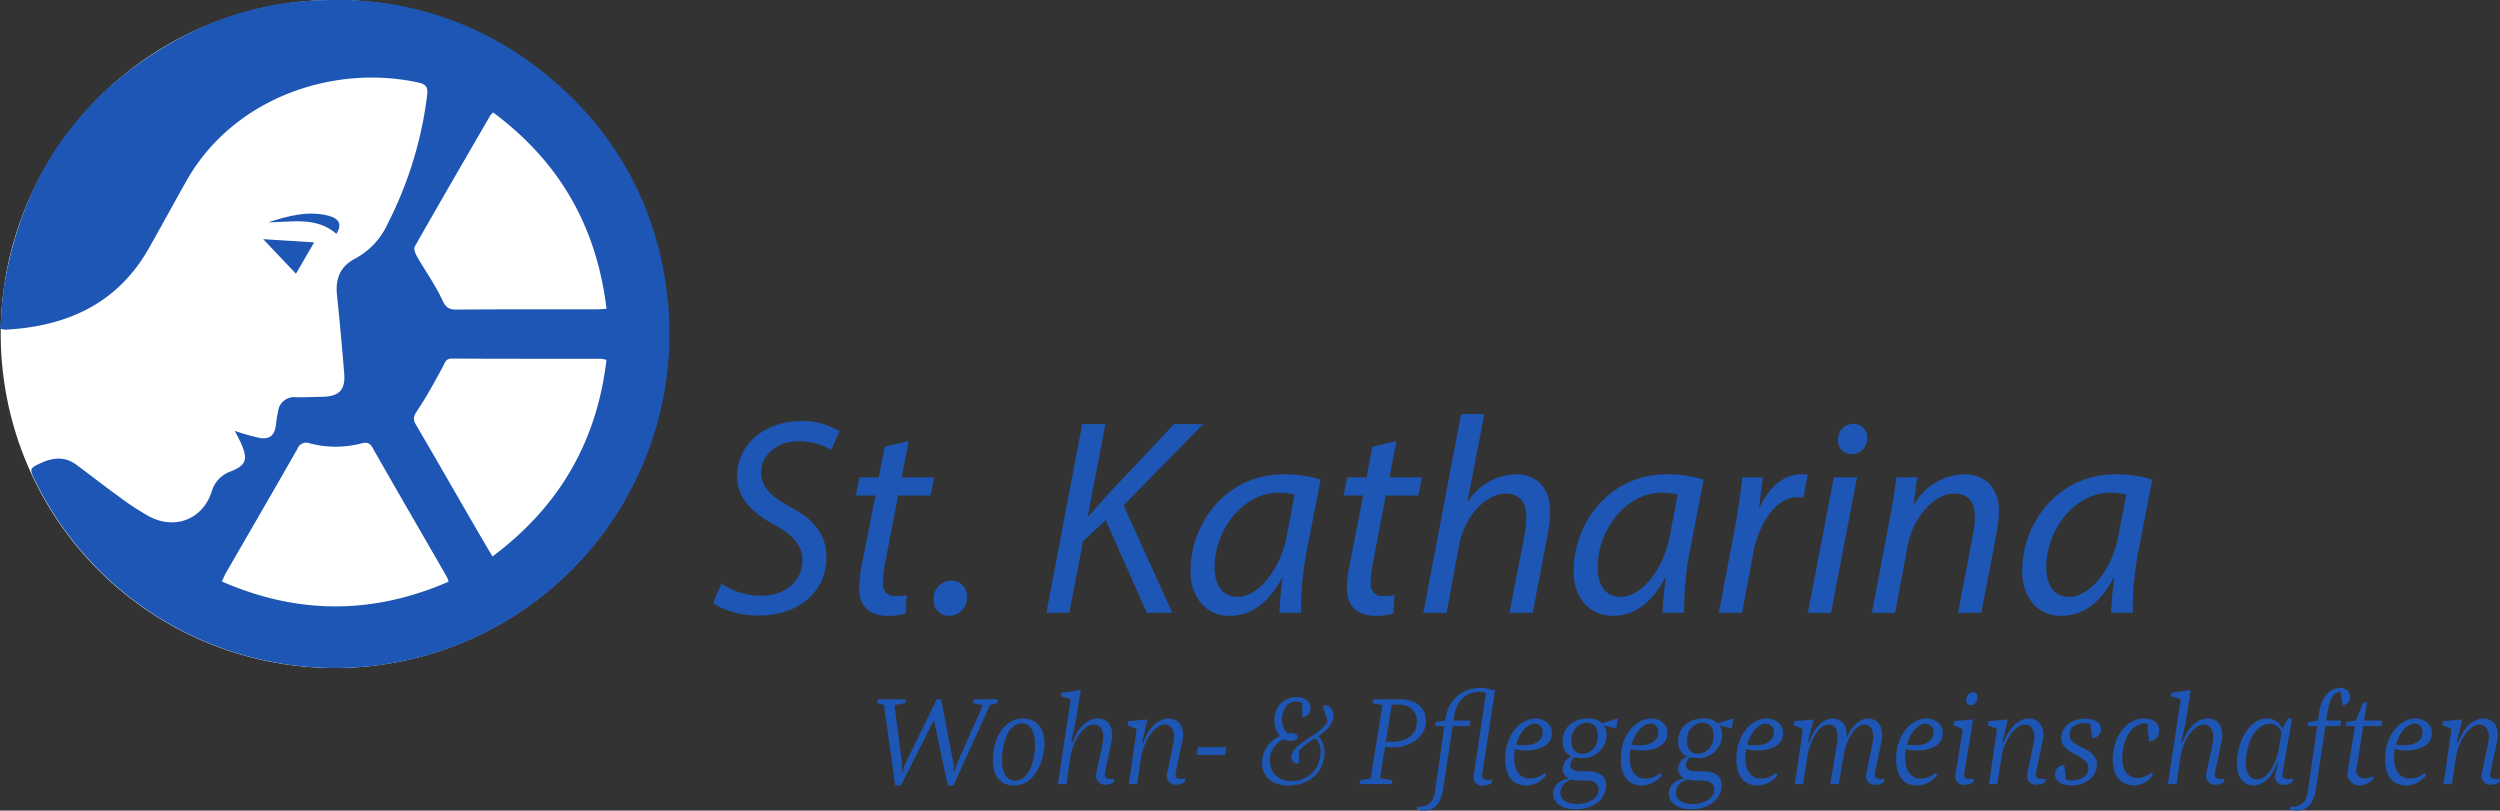 <svg xmlns="http://www.w3.org/2000/svg" xmlns:xlink="http://www.w3.org/1999/xlink" viewBox="0 0 471.12 152.76">
  <rect x="0" y="0" width="471.12" height="152.76" fill="#333333" stroke="none"/>
  <defs>
    <style>
      .cls-1 {
        fill: none;
      }

      .cls-2 {
        clip-path: url(#clip-path);
      }

      .cls-3 {
        fill: #fff;
      }

      .cls-4 {
        fill: #1d56b4;
      }
    </style>
    <clipPath id="clip-path">
      <path id="Pfad_15" data-name="Pfad 15" class="cls-1" d="M0,59.928H471.12V-92.832H0Z" transform="translate(0 92.832)"/>
    </clipPath>
  </defs>
  <g id="Gruppe_1" data-name="Gruppe 1" transform="translate(0 92.832)">
    <g id="Gruppe_18" data-name="Gruppe 18" class="cls-2" transform="translate(0 -92.832)">
      <g id="Gruppe_12" data-name="Gruppe 12" transform="translate(0.136)">
        <path id="Pfad_9" data-name="Pfad 9" class="cls-3" d="M24.692,49.384A62.941,62.941,0,0,0,87.632-13.557,62.942,62.942,0,0,0,24.692-76.5,62.942,62.942,0,0,0-38.249-13.557,62.941,62.941,0,0,0,24.692,49.384" transform="translate(38.249 76.499)"/>
      </g>
      <g id="Gruppe_13" data-name="Gruppe 13" transform="translate(0 0)">
        <path id="Pfad_10" data-name="Pfad 10" class="cls-4" d="M17.359,31.853a40.1,40.1,0,0,0,4.665,1.33c2.006.323,2.876-.533,3.094-2.58a23.511,23.511,0,0,1,.4-2.434,3.032,3.032,0,0,1,3.372-2.653c1.71.028,3.421-.051,5.132-.091,2.959-.071,4.188-1.315,3.958-4.287-.39-4.988-.859-9.97-1.371-14.948C36.3,3.159,37.237.844,40.016-.6a13.93,13.93,0,0,0,6.133-6.538,72.695,72.695,0,0,0,7.469-24.39c.155-1.458-.313-1.961-1.713-2.268C36.033-37.254,17.045-31.031,8.119-15.041c-2.286,4.092-4.55,8.2-6.841,12.289C-4.677,7.887-14.264,12.178-25.945,12.792a5.418,5.418,0,0,1-.945-.209c.281-2.891.374-5.852.885-8.74C-22.157-17.881-10.265-33.68,9.477-43.42a59.065,59.065,0,0,1,25.3-5.908A61.361,61.361,0,0,1,76.808-34.621,61.046,61.046,0,0,1,98.55,4.048,62.981,62.981,0,0,1-20.257,41.288c-1.127-2.325-1.1-2.393,1.252-3.451,2.233-1.005,4.427-1.126,6.483.385,2.7,1.985,5.33,4.068,8.05,6.026a49.711,49.711,0,0,0,5.717,3.739c4.874,2.575,10.125.5,11.766-4.726a5.665,5.665,0,0,1,3.632-3.783c2.75-1.116,3.2-2.172,2.032-4.965-.362-.869-.833-1.693-1.316-2.661M87.4,18.476a6.221,6.221,0,0,0-.979-.2c-9.38-.012-18.758.008-28.136-.046-1.231-.007-1.313.795-1.738,1.57-1.532,2.807-3.051,5.639-4.836,8.285-.68,1.009-.823,1.57-.219,2.6,3.653,6.223,7.234,12.491,10.846,18.74,1.137,1.966,2.3,3.918,3.577,6.1C78.433,46.177,85.564,33.99,87.4,18.476m.01-9.622C85.529-6.773,78.43-18.959,66.036-28.151a4.787,4.787,0,0,0-.546.592C60.732-19.347,55.962-11.142,51.275-2.89c-.237.418.1,1.323.408,1.863,1.562,2.72,3.408,5.3,4.733,8.124.642,1.369,1.14,1.91,2.658,1.9,8.738-.071,17.477-.035,26.215-.041.62,0,1.242-.056,2.123-.1M57.642,60.279a5.684,5.684,0,0,0-.27-.806c-4.7-8.17-9.437-16.324-14.1-24.519-.609-1.068-1.321-.912-2.2-.7a19.057,19.057,0,0,1-9.559-.046,1.79,1.79,0,0,0-2.378,1.075c-4.448,7.806-8.968,15.57-13.457,23.354-.27.467-.464.977-.754,1.6,14.338,6.263,28.443,6.24,42.718.041" transform="translate(26.89 49.342)"/>
      </g>
      <g id="Gruppe_14" data-name="Gruppe 14" transform="translate(49.594 45.07)">
        <path id="Pfad_11" data-name="Pfad 11" class="cls-4" d="M2.425,2.554C.607.641-1.406-1.48-3.757-3.957l9.6.61C4.732-1.434,3.566.581,2.425,2.554" transform="translate(3.757 3.957)"/>
      </g>
      <g id="Gruppe_15" data-name="Gruppe 15" transform="translate(50.542 40.257)">
        <path id="Pfad_12" data-name="Pfad 12" class="cls-4" d="M5.042,1.494C1.217-1.815-3.369-.685-7.81-.678-4.127-1.843-.431-2.9,3.442-1.945c2.194.538,2.7,1.7,1.6,3.439" transform="translate(7.81 2.314)"/>
      </g>
      <g id="Gruppe_16" data-name="Gruppe 16" transform="translate(134.383 78.033)">
        <path id="Pfad_13" data-name="Pfad 13" class="cls-4" d="M0,13.944c1.476,1.265,4.956,2.426,8.544,2.426,7.963,0,12.814-4.8,12.814-10.969,0-4.377-2.426-7.171-6.8-9.492C10.864-6.148,9.07-7.782,9.07-10.683s2.636-5.8,7.013-5.8a12.1,12.1,0,0,1,6.171,1.634l1.581-3.533a13.621,13.621,0,0,0-7.277-1.9c-6.539,0-12.024,4.114-12.024,10.443,0,3.849,2.531,6.7,7.066,9.123,3.693,2.057,5.221,4.007,5.221,6.645,0,4.325-3.691,6.7-7.7,6.7a13.453,13.453,0,0,1-7.542-2.268ZM32.327-15.429,31.219-9.681h-3.64l-.685,3.428h3.691L28.055,6.666a23.687,23.687,0,0,0-.528,4.8c0,2.584,1.478,4.956,5.379,4.956a10.2,10.2,0,0,0,3.375-.474l.211-3.428a12.087,12.087,0,0,1-2.057.158,2.151,2.151,0,0,1-2.426-2.426,22.26,22.26,0,0,1,.476-4.114L34.858-6.254h6.117l.686-3.428H35.542l1.32-6.855ZM44.455,16.422a3.355,3.355,0,0,0,3.375-3.48,2.911,2.911,0,0,0-2.954-3.164,3.361,3.361,0,0,0-3.322,3.533,2.914,2.914,0,0,0,2.9,3.112m18.351-.579H67.13l2.584-13.5,4.272-3.956,7.752,17.456h4.8L77.361-4.407,92.338-19.7H86.854L74.356-6.412C73.3-5.2,72.087-3.933,70.874-2.457l-.263.053,3.322-17.3H69.556Zm47.989,0A58.328,58.328,0,0,1,111.9,4.029L114.486-9.26a23.824,23.824,0,0,0-6.855-1C96.5-10.262,89.964-.874,89.964,7.985c0,4.851,2.848,8.437,7.331,8.437,3.638,0,7.119-1.9,9.914-7.171h.105a65.923,65.923,0,0,0-.579,6.592ZM108.106,1.288c-1.265,6.8-5.59,11.548-9.23,11.548-3.375,0-4.376-2.8-4.376-5.643.053-7.066,5.43-13.976,12.022-13.976a11.821,11.821,0,0,1,3.059.37Zm16.136-16.717-1.107,5.748H119.5l-.686,3.428H122.5L119.971,6.666a23.806,23.806,0,0,0-.528,4.8c0,2.584,1.478,4.956,5.379,4.956a10.2,10.2,0,0,0,3.375-.474l.212-3.428a12.115,12.115,0,0,1-2.057.158,2.15,2.15,0,0,1-2.426-2.426,22.4,22.4,0,0,1,.474-4.114l2.373-12.393h6.118l.685-3.428h-6.117l1.318-6.855Zm13.974,31.272L140.589,3.08c1.055-5.748,5.327-9.7,8.7-9.7,2.847,0,3.954,1.845,3.954,4.218a20.862,20.862,0,0,1-.316,3.535l-2.847,14.713h4.376L157.306.918a23.591,23.591,0,0,0,.421-4.325c0-5.062-3.428-6.855-6.327-6.855a10.965,10.965,0,0,0-9.123,5.116h-.107L145.335-21.6h-4.377l-7.119,37.443Zm44.772,0A58.328,58.328,0,0,1,184.1,4.029L186.679-9.26a23.824,23.824,0,0,0-6.855-1c-11.127,0-17.667,9.388-17.667,18.248,0,4.851,2.848,8.437,7.331,8.437,3.638,0,7.119-1.9,9.914-7.171h.105a66.008,66.008,0,0,0-.581,6.592ZM180.3,1.288c-1.267,6.8-5.59,11.548-9.23,11.548-3.375,0-4.377-2.8-4.377-5.643.053-7.066,5.432-13.976,12.024-13.976a11.831,11.831,0,0,1,3.059.37Zm13.6,14.555,2.11-11.233c1.107-5.96,4.482-10.548,8.28-10.548a6.246,6.246,0,0,1,1.16.105l.843-4.325a8.644,8.644,0,0,0-1.213-.105c-3.428,0-6.169,2.638-7.8,6.118h-.158c.263-1.952.476-3.745.686-5.537h-3.851c-.263,2.373-.685,5.748-1.318,9.07l-3.112,16.454Zm16.77,0,4.905-25.524H211.2L206.3,15.843Zm3.851-29.9a2.883,2.883,0,0,0,2.952-2.954,2.535,2.535,0,0,0-2.584-2.741,2.9,2.9,0,0,0-2.9,2.952,2.525,2.525,0,0,0,2.533,2.743m8.226,29.9L225.07,3.45c1.16-6.329,5.59-10.072,8.7-10.072,3.006,0,4.009,1.9,4.009,4.482a16.809,16.809,0,0,1-.369,3.27l-2.8,14.713h4.377L241.84.97a24.656,24.656,0,0,0,.474-4.112c0-5.379-3.428-7.12-6.487-7.12a11.16,11.16,0,0,0-9.439,5.59h-.105l.632-5.009h-3.9c-.316,2.11-.634,4.588-1.213,7.435l-3.428,18.09Zm44.772,0A58.209,58.209,0,0,1,268.63,4.029L271.213-9.26a23.833,23.833,0,0,0-6.855-1c-11.127,0-17.667,9.388-17.667,18.248,0,4.851,2.847,8.437,7.329,8.437,3.64,0,7.12-1.9,9.914-7.171h.105a65.93,65.93,0,0,0-.579,6.592Zm-2.69-14.555c-1.265,6.8-5.59,11.548-9.228,11.548-3.375,0-4.377-2.8-4.377-5.643.053-7.066,5.432-13.976,12.024-13.976a11.8,11.8,0,0,1,3.057.37Z" transform="translate(0 21.6)"/>
      </g>
      <g id="Gruppe_17" data-name="Gruppe 17" transform="translate(165.298 129.656)">
        <path id="Pfad_14" data-name="Pfad 14" class="cls-4" d="M1.754,7.211,8-5.153,10.571,7.211h1.075L18.563-7.977l1.323-.349.125-.721h-4.57l-.125.721,1.9.375L12.244,3.267l-.449,1.4h-.1v-1.4L9.347-9.047H8.522L2.478,3.267l-.425,1.4H1.928L2,3.267.554-7.951l2-.375.125-.721H-2.592l-.125.721,1.274.349L.679,7.211ZM19.19.868c-.523,3.923.874,6.319,3.87,6.319,3.025,0,5-2.745,5.62-6.319.65-3.8-.948-6.293-3.9-6.293-3.025,0-5.121,2.745-5.595,6.293M20.936.743c.425-3.2,1.7-5.248,3.648-5.248,1.776,0,2.774,2.075,2.35,5.5-.4,3.3-1.749,5.272-3.7,5.272-1.774,0-2.773-1.85-2.3-5.522M40.273,7.062a3.3,3.3,0,0,0,1.621-.476l.1-.673c-1.746.224-1.971-.3-1.746-1.349l1.2-5.621c.55-2.547-.5-4.367-2.62-4.367-1.5,0-3.523,1.145-4.746,4.517l-.25-.1.849-3.671.974-6.118-3.673.525-.074.624,1.848.6L31.331,6.937H32.98l.749-5.32c.6-3.173,2.547-5.9,4.422-5.9,1.3,0,2.072,1.3,1.6,3.622L38.575,4.863a1.716,1.716,0,0,0,1.7,2.2m13.339,0a3.3,3.3,0,0,0,1.621-.476l.1-.673c-1.746.224-1.971-.3-1.746-1.349l1.2-5.621c.55-2.547-.5-4.367-2.62-4.367-1.5,0-3.5,1.17-4.721,4.517l-.225-.1L48.242-5.25l-3.673.324-.1.775,1.725.7-1.5,10.388h1.573l.75-4.945c.449-3.074,2.523-6.271,4.471-6.271,1.3,0,2.073,1.3,1.6,3.622L51.914,4.863a1.706,1.706,0,0,0,1.7,2.2m3.872-5.621h5.343l.25-1.469H57.734Zm24.1-.173A4.464,4.464,0,0,0,80.415-2.1c1.5-1.024,2.845-2.223,2.845-3.847,0-1.7-1.349-2.225-2.022-1.85l.9,2.824C81.188-2.354,75.32-.783,75.32,1.867c0,1.1,1.071,1.374,1.445,1.05V.642a12.8,12.8,0,0,1,3.1-2.373,3.759,3.759,0,0,1,.949,3.148,5.332,5.332,0,0,1-5.47,4.948,3.832,3.832,0,0,1-4.025-4.4,4.164,4.164,0,0,1,2.649-3.474,2.658,2.658,0,0,0,1.275.3c.7,0,1.3-.3,1.3-.747,0-.523-.823-.9-1.947-.648a3.775,3.775,0,0,1-.976-3.224c.2-1.749,1.3-2.8,2.574-2.8a2.207,2.207,0,0,1,1.2.3v2.649a1.616,1.616,0,0,0,1.545-1.5c.125-1.325-.847-2.271-2.7-2.271a4.088,4.088,0,0,0-4.069,3.969,4.525,4.525,0,0,0,1.022,3.4,5.443,5.443,0,0,0-3.345,4.346c-.349,2.875,1.621,4.945,4.846,4.945,3.77,0,6.594-2.17,6.892-5.944m12.69-2.3A9.209,9.209,0,0,1,93.153-1.1l1.124-6.948h1.2c2.648,0,3.77,1.774,3.47,3.849-.3,2.049-2.172,3.173-4.67,3.173M88.183,6.937h6.069l.125-.721-2.322-.4L93-.082c.5.049.949.1,1.4.1,3.472,0,5.968-2.045,6.243-4.27C101-6.7,99.6-9.047,95.751-9.047h-5l-.123.721,1.873.349L90.281,5.841l-1.948.375Zm15.728,1.175L105.738-4h3.229l.125-1.047h-3.2l.1-.7c.5-3.424,2.676-4.7,4.673-4.7a5.692,5.692,0,0,1,1.348.15L109.717,5.238a1.594,1.594,0,0,0,1.744,2,3.026,3.026,0,0,0,1.624-.5l.1-.65c-1.9.25-2.024-.275-1.823-1.3L113.735-10.8l-.5.049a4.659,4.659,0,0,0-2.223-.425c-3.7,0-6.125,2.322-6.651,5.9l-.025.224h-.025l-1.8.275-.1.772h1.774L102.437,8.136c-.324,2.2-1.149,3.076-3.372,3.076l-.051.5a4.12,4.12,0,0,0,1.374.225c1.924,0,3.148-1.446,3.523-3.821M119.205-.379A11.912,11.912,0,0,1,117.681-.5c.675-2.4,2.2-3.949,3.447-3.949,1.3,0,1.749,1.124,1.5,2.2-.225.925-1.249,1.874-3.423,1.874m4.171,5.595-.324-.375a4.105,4.105,0,0,1-2.773,1.05c-1.874,0-3.322-1.6-2.848-5.1.026-.15.051-.3.076-.449a8.631,8.631,0,0,0,2.1.248c2.2.025,4.4-.772,4.77-2.646.375-1.825-.9-3.37-3.072-3.37-2.5,0-5.169,2.5-5.592,6.416-.425,4,1.071,6.2,3.893,6.2a4.688,4.688,0,0,0,3.772-1.971m4.772-6.92a3.094,3.094,0,0,1,2.8-2.95c1.575,0,2.324,1.2,2.124,2.95a3.054,3.054,0,0,1-2.824,2.924c-1.575,0-2.35-1.226-2.1-2.924m6.444,9.467c.324-2.373-1.172-3.247-3.52-3.247h-1.4c-1.325,0-1.85-.625-1.749-1.3a2.158,2.158,0,0,1,.75-1.349,5.273,5.273,0,0,0,1.325.15A4.47,4.47,0,0,0,134.718-1.8a3.454,3.454,0,0,0-.449-2.3l2.3.55.3-1.9-2.946.92a3.775,3.775,0,0,0-2.7-.9c-2.725,0-4.52,1.57-4.746,3.819-.15,1.55.324,2.8,1.721,3.347a2.5,2.5,0,0,0-1.721,2.1,1.866,1.866,0,0,0,1.247,2.047c-1.973.248-2.946,1.374-3.046,2.7-.1,1.624,1.321,3.1,4.2,3.1,3.173,0,5.419-1.695,5.718-3.92m-5.47,2.924c-2.473,0-3.248-1.376-3.074-2.45a2.575,2.575,0,0,1,2.2-2.124V6.063a4.78,4.78,0,0,0,1.425.2h1.249c1.749,0,2.473.875,2.3,2.05-.2,1.325-1.874,2.375-4.1,2.375M140.987-.379A11.912,11.912,0,0,1,139.464-.5c.675-2.4,2.2-3.949,3.447-3.949,1.3,0,1.749,1.124,1.5,2.2-.225.925-1.249,1.874-3.423,1.874m4.171,5.595-.324-.375a4.106,4.106,0,0,1-2.773,1.05c-1.874,0-3.322-1.6-2.848-5.1.026-.15.051-.3.076-.449a8.641,8.641,0,0,0,2.1.248c2.2.025,4.4-.772,4.772-2.646.374-1.825-.9-3.37-3.074-3.37-2.5,0-5.169,2.5-5.592,6.416-.425,4,1.071,6.2,3.893,6.2a4.688,4.688,0,0,0,3.772-1.971m4.772-6.92a3.094,3.094,0,0,1,2.8-2.95c1.575,0,2.324,1.2,2.124,2.95a3.053,3.053,0,0,1-2.824,2.924c-1.575,0-2.35-1.226-2.1-2.924m6.444,9.467c.326-2.373-1.172-3.247-3.52-3.247h-1.4c-1.325,0-1.85-.625-1.749-1.3a2.158,2.158,0,0,1,.75-1.349,5.282,5.282,0,0,0,1.325.15A4.47,4.47,0,0,0,156.5-1.8a3.454,3.454,0,0,0-.449-2.3l2.3.55.3-1.9-2.947.92a3.772,3.772,0,0,0-2.7-.9c-2.725,0-4.52,1.57-4.746,3.819-.15,1.55.324,2.8,1.721,3.347a2.5,2.5,0,0,0-1.721,2.1,1.866,1.866,0,0,0,1.247,2.047c-1.973.248-2.946,1.374-3.044,2.7-.1,1.624,1.32,3.1,4.195,3.1,3.173,0,5.42-1.695,5.718-3.92m-5.47,2.924c-2.473,0-3.247-1.376-3.072-2.45a2.571,2.571,0,0,1,2.2-2.124V6.063a4.788,4.788,0,0,0,1.425.2h1.249c1.749,0,2.473.875,2.3,2.05-.2,1.325-1.874,2.375-4.1,2.375M162.769-.379A11.912,11.912,0,0,1,161.246-.5c.675-2.4,2.2-3.949,3.447-3.949,1.3,0,1.749,1.124,1.5,2.2-.225.925-1.249,1.874-3.423,1.874m4.171,5.595-.324-.375a4.105,4.105,0,0,1-2.773,1.05c-1.873,0-3.321-1.6-2.847-5.1l.074-.449a8.642,8.642,0,0,0,2.1.248c2.2.025,4.4-.772,4.772-2.646.374-1.825-.9-3.37-3.074-3.37-2.5,0-5.169,2.5-5.592,6.416-.425,4,1.071,6.2,3.893,6.2a4.688,4.688,0,0,0,3.772-1.971m18.414,1.846a3.3,3.3,0,0,0,1.621-.476l.125-.673c-1.746.224-1.971-.3-1.746-1.349l1.172-5.621c.55-2.447-.4-4.367-2.521-4.367-1.325,0-2.924,1-4.05,3.719.25-2.223-.772-3.719-2.6-3.719-1.5,0-3.3,1.17-4.471,4.492l-.2-.074,1.073-4.244-3.671.324-.1.775,1.749.7L170.217,6.937h1.573l.75-4.945c.449-3.074,2.123-6.271,4.1-6.271,1.325,0,1.9,1.3,1.524,3.622l-1.274,7.594h1.622l.823-4.947h.026c.448-3.072,2.022-6.27,4-6.27,1.325,0,1.948,1.4,1.474,3.622l-1.149,5.521a1.681,1.681,0,0,0,1.674,2.2M192.87-.379A11.912,11.912,0,0,1,191.346-.5c.675-2.4,2.2-3.949,3.447-3.949,1.3,0,1.749,1.124,1.5,2.2-.225.925-1.249,1.874-3.423,1.874m4.171,5.595-.324-.375a4.105,4.105,0,0,1-2.773,1.05c-1.873,0-3.321-1.6-2.847-5.1l.074-.449a8.641,8.641,0,0,0,2.1.248c2.2.025,4.4-.772,4.772-2.646.374-1.825-.9-3.37-3.074-3.37-2.5,0-5.167,2.5-5.592,6.416-.425,4,1.071,6.2,3.893,6.2a4.688,4.688,0,0,0,3.772-1.971M203.788-10.4a1.356,1.356,0,0,0-1.272,1.247c-.1.749.248,1.223.847,1.223a1.362,1.362,0,0,0,1.272-1.223c.1-.749-.275-1.247-.847-1.247m-1.55,17.458a3.056,3.056,0,0,0,1.624-.5l.1-.648c-1.848.224-1.948-.25-1.772-1.3l1.622-9.89-3.569.349-.125.775,1.748.724-1.372,8.44a1.619,1.619,0,0,0,1.746,2.049m13.492,0a3.307,3.307,0,0,0,1.621-.476l.1-.673c-1.748.224-1.971-.3-1.748-1.349l1.2-5.621c.55-2.547-.5-4.367-2.62-4.367-1.5,0-3.5,1.17-4.723,4.517l-.224-.1,1.024-4.244-3.671.324-.1.775,1.723.7-1.5,10.388h1.573l.749-4.945c.451-3.074,2.524-6.271,4.473-6.271,1.3,0,2.072,1.3,1.6,3.622l-1.173,5.521a1.706,1.706,0,0,0,1.7,2.2m5.244-3.694a1.707,1.707,0,0,0-1.723,1.4c-.174,1.4.824,2.421,3.271,2.421,2.375,0,4.4-1.547,4.594-3.47.425-4.1-5.592-3.3-5.093-6.446C222.25-4.2,223.8-4.554,224.9-4.554a3.424,3.424,0,0,1,.949.1l.423,2.7a1.629,1.629,0,0,0,1.647-1.3c.15-1.3-.65-2.32-3.094-2.32-2.249,0-4.122,1.27-4.372,3.169-.5,3.824,5.544,3.324,5.045,6.523-.174,1.249-1.7,1.948-3.1,1.948a3.711,3.711,0,0,1-1.075-.15Zm15.964-4.5a1.884,1.884,0,0,0,1.9-1.649c.224-1.3-.648-2.644-2.82-2.644-3.146,0-5.445,2.97-5.845,6.643-.4,3.722,1.2,5.968,3.972,5.968a4.34,4.34,0,0,0,3.546-2l-.326-.4a3.967,3.967,0,0,1-2.546,1c-1.85,0-3.2-1.474-2.824-4.823.375-3.449,2.149-5.473,4.3-5.473a1.686,1.686,0,0,1,.35.026Zm12.514,8.193a3.3,3.3,0,0,0,1.621-.476l.1-.673c-1.748.224-1.971-.3-1.748-1.349l1.2-5.621c.55-2.547-.5-4.367-2.62-4.367-1.5,0-3.523,1.145-4.747,4.517l-.248-.1.849-3.671.974-6.118-3.673.525-.074.624,1.848.6L240.51,6.937h1.647l.75-5.32c.6-3.173,2.547-5.9,4.422-5.9,1.3,0,2.072,1.3,1.6,3.622l-1.173,5.521a1.716,1.716,0,0,0,1.7,2.2M257.32,6.04c-1.351,0-2.449-1.149-2-4.547.551-4,2.526-5.9,4.349-5.9a2.223,2.223,0,0,1,2.246,1.575L261.442.193c-.624,3.2-2.223,5.847-4.122,5.847m4.022-3.248a12.613,12.613,0,0,0-.624,2.722,1.472,1.472,0,0,0,1.67,1.548,2.975,2.975,0,0,0,1.6-.5l.1-.648c-2.024.275-2.073-.351-1.924-1.274l1.748-9.965-.724-.224-1.124,2.095a2.971,2.971,0,0,0-2.995-1.97c-2.4,0-4.846,2.72-5.445,6.992-.5,3.624.823,5.62,3.071,5.62,1.8,0,3.523-1.547,4.473-4.469Zm7.046,5.322L270.207-4h2.822l.125-1.047h-2.8l.2-1.3c.4-2.6,1.124-4.05,2.473-4.125l.425,2.551A1.557,1.557,0,0,0,274.879-9.6a1.692,1.692,0,0,0-1.9-1.571c-1.624,0-3.421,1.247-3.92,4.446l-.249,1.674h-.026l-1.8.275-.1.772h1.772L266.913,8.138c-.324,2.2-1.149,3.074-3.372,3.074l-.051.5a4.113,4.113,0,0,0,1.374.225c1.924,0,3.148-1.446,3.523-3.819M279.276,5.89l-.1-.449a3.646,3.646,0,0,1-1.772.425,1.47,1.47,0,0,1-1.325-1.924L277.352-4h3.421l.1-1.047H277.5l.55-3.372h-.724l-1.374,3.347v.025H275.9l-1.723.275-.1.772h1.7l-1.348,8.3a2.265,2.265,0,0,0,2.3,2.895,3.638,3.638,0,0,0,2.547-1.3m5.743-6.27A11.935,11.935,0,0,1,283.5-.5c.675-2.4,2.2-3.949,3.447-3.949,1.3,0,1.749,1.124,1.5,2.2-.225.925-1.249,1.874-3.423,1.874m4.172,5.595-.324-.375a4.105,4.105,0,0,1-2.773,1.05c-1.873,0-3.321-1.6-2.847-5.1l.074-.449a8.642,8.642,0,0,0,2.1.248c2.2.025,4.4-.772,4.772-2.646.374-1.825-.9-3.37-3.074-3.37-2.5,0-5.167,2.5-5.592,6.416-.425,4,1.071,6.2,3.893,6.2a4.688,4.688,0,0,0,3.772-1.971m12.194,1.846A3.3,3.3,0,0,0,303,6.586l.1-.673c-1.746.224-1.971-.3-1.746-1.349l1.2-5.621c.55-2.547-.5-4.367-2.62-4.367-1.5,0-3.5,1.17-4.721,4.517l-.225-.1,1.025-4.244-3.673.324-.1.775,1.724.7-1.5,10.388h1.573l.75-4.945c.449-3.074,2.523-6.271,4.471-6.271,1.3,0,2.072,1.3,1.6,3.622l-1.173,5.521a1.706,1.706,0,0,0,1.7,2.2" transform="translate(2.717 11.171)"/>
      </g>
    </g>
  </g>
</svg>

